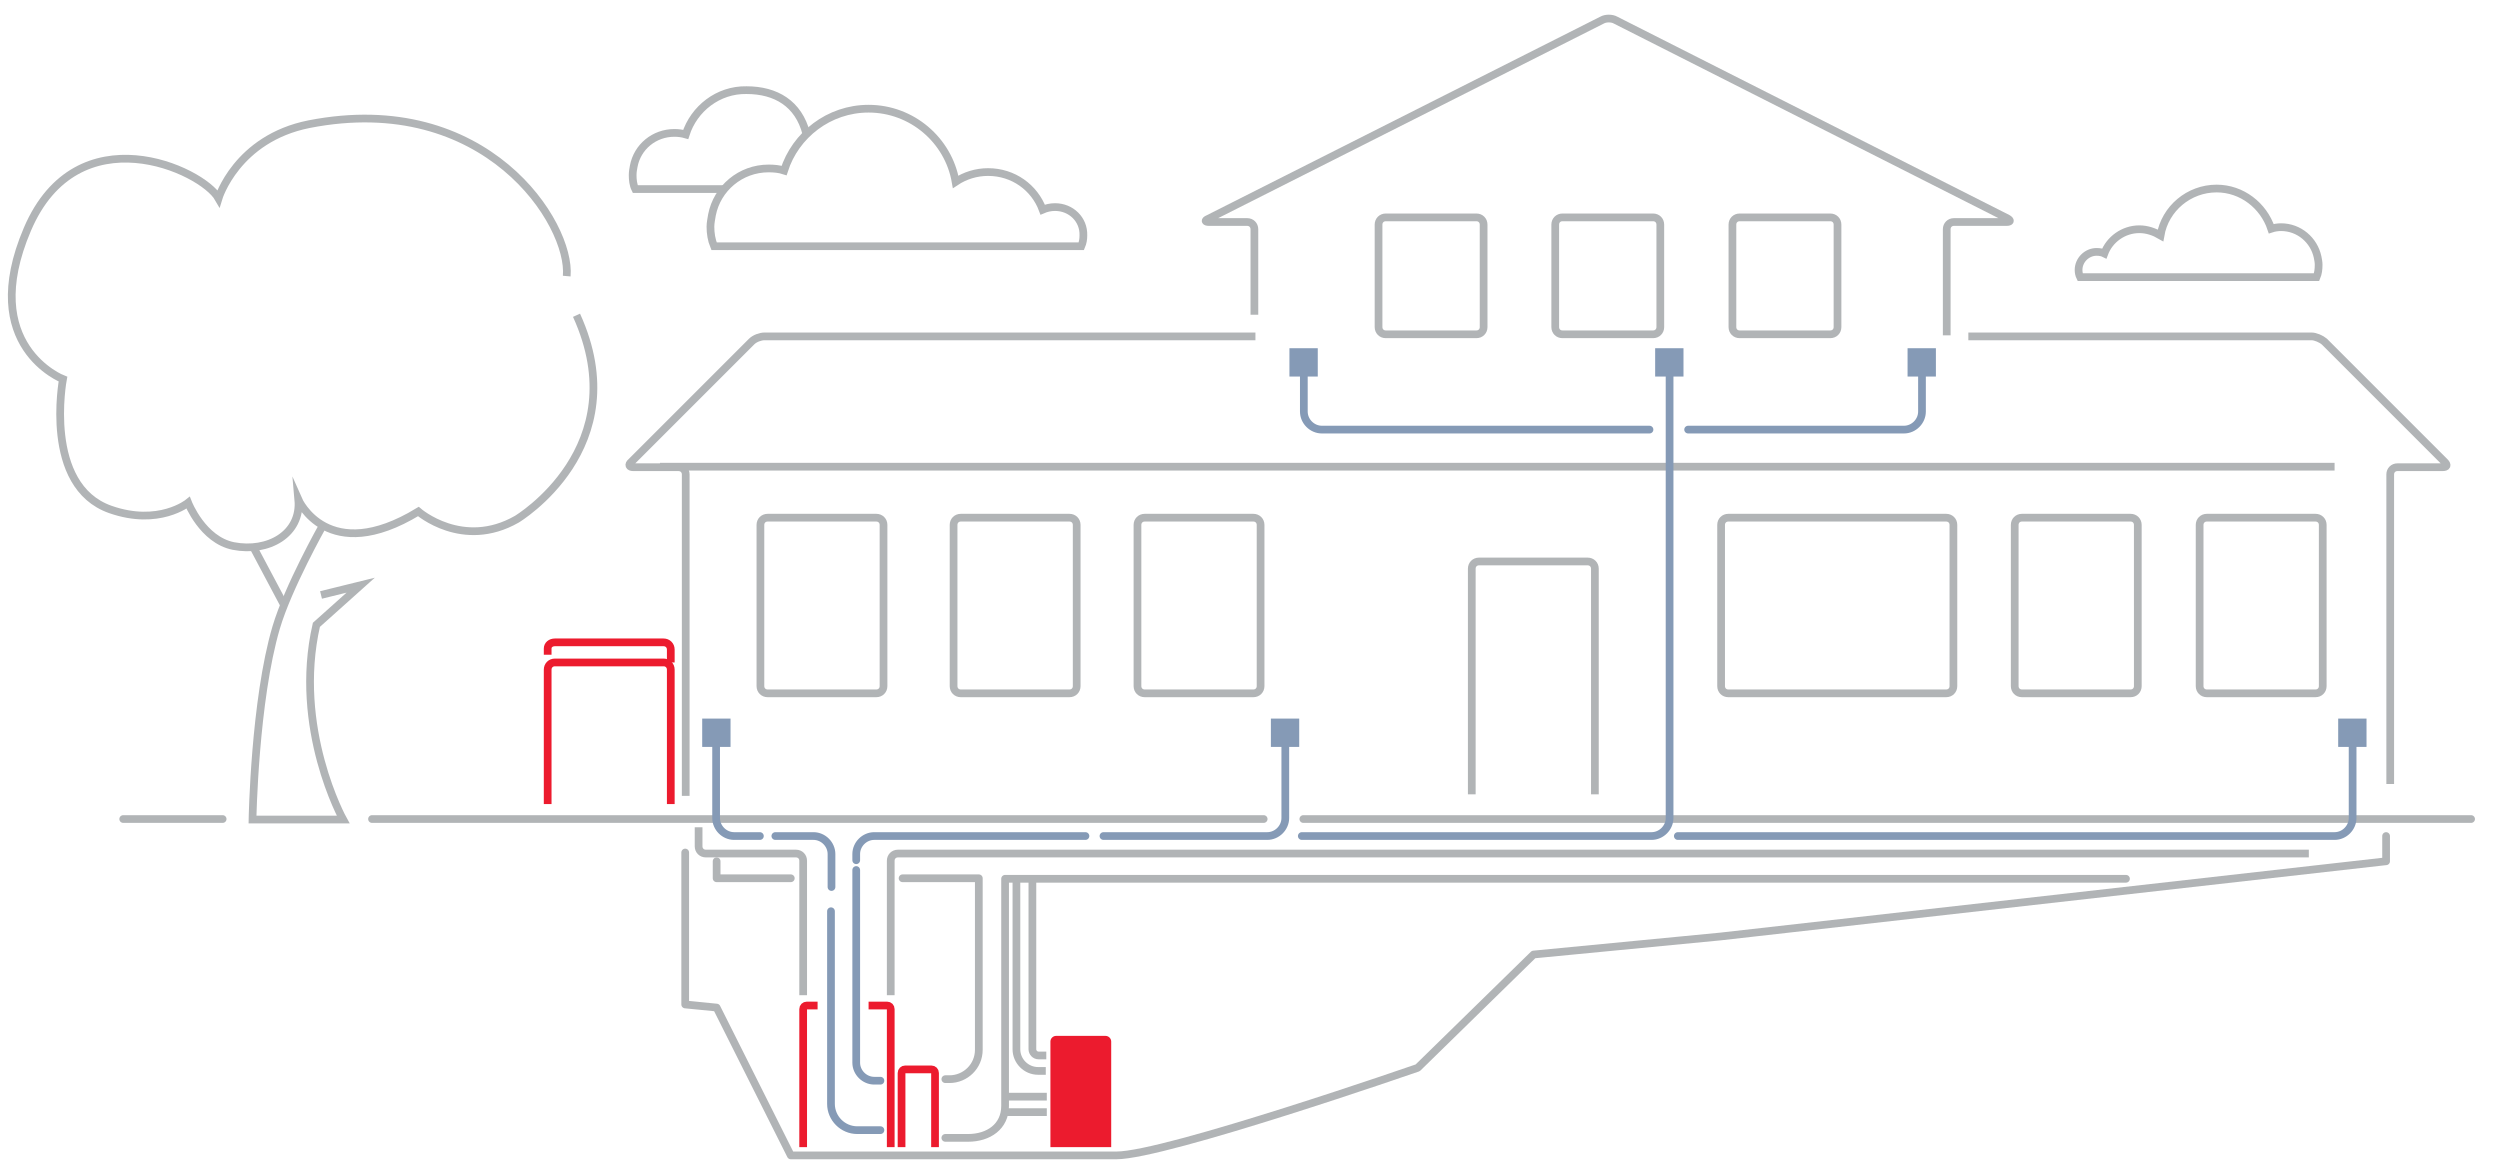 <?xml version="1.0" encoding="utf-8"?>
<!-- Generator: Adobe Illustrator 16.0.4, SVG Export Plug-In . SVG Version: 6.00 Build 0)  -->
<!DOCTYPE svg PUBLIC "-//W3C//DTD SVG 1.1//EN" "http://www.w3.org/Graphics/SVG/1.1/DTD/svg11.dtd">
<svg version="1.1" id="Layer_1" xmlns="http://www.w3.org/2000/svg" xmlns:xlink="http://www.w3.org/1999/xlink" x="0px" y="0px"
	 width="485.333px" height="228px" viewBox="0 0 485.333 228" enable-background="new 0 0 485.333 228" xml:space="preserve">
<g>
	<g>
		
			<line fill="none" stroke="#B1B4B6" stroke-width="1.5" stroke-linecap="round" stroke-miterlimit="10" x1="479.721" y1="159.001" x2="253.02" y2="159.001"/>
	</g>
	
		<line fill="none" stroke="#B1B4B6" stroke-width="1.5" stroke-linecap="round" stroke-miterlimit="10" x1="72.221" y1="159.001" x2="245.321" y2="159.001"/>
	
		<line fill="none" stroke="#B1B4B6" stroke-width="1.5" stroke-linecap="round" stroke-miterlimit="10" x1="23.921" y1="159.001" x2="43.221" y2="159.001"/>
	<g>
		<path fill="none" stroke="#B1B4B6" stroke-width="1.5" stroke-miterlimit="10" d="M382.122,65.301h66.6c0.799,0,1.9,0.5,2.5,1
			l23.4,23.399c0.6,0.602,0.396,1-0.4,1h-8.801c-0.799,0-1.4,0.602-1.4,1.399V152.2"/>
	</g>
	<g>
		<path fill="none" stroke="#B1B4B6" stroke-width="1.5" stroke-miterlimit="10" d="M243.52,61.101V44.5c0-0.8-0.6-1.4-1.398-1.4
			h-7.4c-0.801,0-0.9-0.3-0.201-0.6l76.5-38.6c0.701-0.399,1.9-0.399,2.604,0l76.098,38.5c0.699,0.4,0.6,0.7-0.201,0.7h-10.199
			c-0.801,0-1.398,0.601-1.398,1.4v20.6"/>
	</g>
	<g>
		<path fill="none" stroke="#B1B4B6" stroke-width="1.5" stroke-miterlimit="10" d="M133.121,154.501v-62.4
			c0-0.799-0.6-1.398-1.4-1.398h-8.8c-0.8,0-1-0.5-0.4-1l23.4-23.399c0.6-0.6,1.7-1,2.5-1h95.3"/>
	</g>
	<path fill="none" stroke="#B1B4B6" stroke-width="1.5" stroke-linecap="round" stroke-linejoin="round" stroke-miterlimit="10" d="
		M463.221,162.302v4.898L334.02,181.802l-36.299,3.5l-22.5,22c0,0-49,17-58.5,17c-9.5,0-63.2,0-63.2,0l-14.4-28.701l-6.1-0.6v-29.5"
		/>
	<g>
		<path fill="none" stroke="#B1B4B6" stroke-width="1.5" stroke-miterlimit="10" d="M288.02,63.5c0,0.8-0.6,1.399-1.396,1.399
			H269.02c-0.799,0-1.398-0.6-1.398-1.399v-19.9c0-0.8,0.602-1.399,1.398-1.399h17.602c0.799,0,1.396,0.6,1.396,1.399L288.02,63.5
			L288.02,63.5z"/>
	</g>
	<g>
		<path fill="none" stroke="#B1B4B6" stroke-width="1.5" stroke-miterlimit="10" d="M322.321,63.5c0,0.8-0.6,1.399-1.398,1.399
			h-17.602c-0.801,0-1.398-0.6-1.398-1.399v-19.9c0-0.8,0.6-1.399,1.398-1.399h17.6c0.801,0,1.398,0.6,1.398,1.399L322.321,63.5
			L322.321,63.5z"/>
	</g>
	<g>
		<path fill="none" stroke="#B1B4B6" stroke-width="1.5" stroke-miterlimit="10" d="M356.721,63.5c0,0.8-0.6,1.399-1.4,1.399h-17.6
			c-0.801,0-1.4-0.6-1.4-1.399v-19.9c0-0.8,0.602-1.399,1.4-1.399h17.6c0.803,0,1.4,0.6,1.4,1.399V63.5z"/>
	</g>
	<g>
		<path fill="none" stroke="#B1B4B6" stroke-width="1.5" stroke-miterlimit="10" d="M171.521,133.2c0,0.801-0.6,1.399-1.4,1.399
			h-21.1c-0.8,0-1.4-0.601-1.4-1.399v-31.3c0-0.801,0.6-1.399,1.4-1.399h21.1c0.8,0,1.4,0.602,1.4,1.399V133.2z"/>
	</g>
	<g>
		<path fill="none" stroke="#B1B4B6" stroke-width="1.5" stroke-miterlimit="10" d="M209.021,133.2c0,0.801-0.6,1.399-1.4,1.399
			h-21.1c-0.8,0-1.4-0.601-1.4-1.399v-31.3c0-0.801,0.6-1.399,1.4-1.399h21.1c0.8,0,1.4,0.602,1.4,1.399V133.2z"/>
	</g>
	<g>
		<path fill="none" stroke="#B1B4B6" stroke-width="1.5" stroke-miterlimit="10" d="M244.721,133.2c0,0.801-0.601,1.399-1.4,1.399
			h-21.1c-0.801,0-1.4-0.601-1.4-1.399v-31.3c0-0.801,0.602-1.399,1.4-1.399h21.1c0.801,0,1.4,0.602,1.4,1.399V133.2z"/>
	</g>
	<g>
		<path fill="none" stroke="#B1B4B6" stroke-width="1.5" stroke-miterlimit="10" d="M379.221,133.2c0,0.801-0.6,1.399-1.4,1.399
			H335.52c-0.799,0-1.396-0.601-1.396-1.399v-31.3c0-0.801,0.6-1.399,1.396-1.399h42.301c0.803,0,1.4,0.602,1.4,1.399V133.2z"/>
	</g>
	<g>
		<path fill="none" stroke="#B1B4B6" stroke-width="1.5" stroke-miterlimit="10" d="M415.02,133.2c0,0.801-0.6,1.399-1.396,1.399
			H392.52c-0.799,0-1.396-0.601-1.396-1.399v-31.3c0-0.801,0.6-1.399,1.396-1.399h21.102c0.799,0,1.396,0.602,1.396,1.399
			L415.02,133.2L415.02,133.2z"/>
	</g>
	<g>
		<path fill="none" stroke="#B1B4B6" stroke-width="1.5" stroke-miterlimit="10" d="M450.92,133.2c0,0.801-0.602,1.399-1.4,1.399
			h-21.1c-0.799,0-1.4-0.601-1.4-1.399v-31.3c0-0.801,0.604-1.399,1.4-1.399h21.1c0.801,0,1.4,0.602,1.4,1.399V133.2z"/>
	</g>
	<g>
		<path fill="none" stroke="#B1B4B6" stroke-width="1.5" stroke-miterlimit="10" d="M285.721,154.2v-43.8
			c0-0.801,0.6-1.399,1.4-1.399h21.1c0.799,0,1.4,0.602,1.4,1.399v43.8"/>
	</g>
	<g>
		
			<line fill="none" stroke="#B1B4B6" stroke-width="1.5" stroke-miterlimit="10" x1="453.221" y1="90.601" x2="128.121" y2="90.601"/>
	</g>
</g>
<g>
	<path fill="none" stroke="#EC1B2E" stroke-width="1.5" stroke-miterlimit="10" d="M106.321,156.101v-26.1c0-0.801,0.6-1.4,1.4-1.4
		h21.1c0.8,0,1.4,0.602,1.4,1.4v26.1"/>
</g>
<g>
	<path fill="none" stroke="#EC1B2E" stroke-width="1.5" stroke-miterlimit="10" d="M175.021,222.7v-14.398
		c0-0.4,0.3-0.701,0.7-0.701h5.1c0.4,0,0.7,0.301,0.7,0.701V222.7"/>
</g>
<g>
	<path fill="#EC1B2E" d="M203.921,222.7v-20.5c0-0.601,0.5-1.101,1.1-1.101h9.6c0.6,0,1.1,0.5,1.1,1.101v20.5"/>
</g>
<g>
	<path fill="none" stroke="#B1B4B6" stroke-width="1.5" stroke-miterlimit="10" d="M172.921,193.2v-26.1
		c0-0.799,0.6-1.398,1.4-1.398h273.9"/>
</g>
<g>
	<path fill="none" stroke="#B1B4B6" stroke-width="1.5" stroke-miterlimit="10" d="M155.921,193.2v-26.1
		c0-0.799-0.6-1.398-1.4-1.398h-17.5c-0.8,0-1.4-0.602-1.4-1.399v-3.702"/>
</g>
<g>
	<path fill="none" stroke="#EC1B2E" stroke-width="1.5" stroke-miterlimit="10" d="M106.321,127.101c0,0,0-0.5,0-1.199
		s0.6-1.199,1.4-1.199h21.1c0.8,0,1.4,0.601,1.4,1.398v2.5"/>
</g>
<path fill="none" stroke="#B1B4B6" stroke-width="1.5" stroke-miterlimit="10" d="M110.021,53.601c0.9-10.2-15.7-36.2-50-29.5
	c-14.1,2.8-17.6,14.4-17.6,14.4c-3.2-5.601-27.4-16.7-37.1,6c-9.7,22.7,6.9,29.1,6.9,29.1s-3.9,20.701,9.2,25.3
	c9.4,3.302,15.1-1.3,15.1-1.3s2.8,7.201,8.8,8.4c6.7,1.301,13.2-2.301,12.6-9c0,0,5.7,13,23.3,2.301c0,0,8.6,7.5,19.1,1.5
	c0,0,23.3-13.901,11.6-39.601"/>
<path fill="none" stroke="#B1B4B6" stroke-width="1.5" stroke-miterlimit="10" d="M62.621,102.101c0,0-6.7,11.9-9,19.701
	c-4.2,14.199-4.6,37.299-4.6,37.299h17.6c0,0-9.8-17.699-5.2-37.799l8.6-7.701l-7.7,1.9"/>
<line fill="none" stroke="#B1B4B6" stroke-width="1.5" stroke-miterlimit="10" x1="55.121" y1="117.4" x2="49.121" y2="106.101"/>
<path fill="none" stroke="#B1B4B6" stroke-width="1.5" stroke-linecap="round" stroke-linejoin="round" stroke-miterlimit="10" d="
	M183.521,209.501h0.8c3.1,0,5.7-2.5,5.7-5.699v-33.301h-14.8"/>
<polyline fill="none" stroke="#B1B4B6" stroke-width="1.5" stroke-linecap="round" stroke-linejoin="round" stroke-miterlimit="10" points="
	153.521,170.501 139.121,170.501 139.121,167.2 "/>
<path fill="none" stroke="#B1B4B6" stroke-width="1.5" stroke-linecap="round" stroke-linejoin="round" stroke-miterlimit="10" d="
	M183.521,220.9h4.4c4,0,7.2-2.198,7.2-6.198v-44.102h217.601"/>
<path fill="none" stroke="#B1B4B6" stroke-width="1.5" stroke-miterlimit="10" d="M150.521,235.2"/>
<path fill="none" stroke="#859AB6" stroke-width="1.5" stroke-linecap="round" stroke-miterlimit="10" d="M166.221,168.9v37.4
	c0,1.899,1.6,3.5,3.5,3.5h1.2"/>
<path fill="none" stroke="#859AB6" stroke-width="1.5" stroke-linecap="round" stroke-miterlimit="10" d="M210.721,162.302h-41
	c-1.9,0-3.5,1.6-3.5,3.5v1.199"/>
<g>
	<g>
		<path fill="none" stroke="#859AB6" stroke-width="1.5" stroke-linecap="round" stroke-miterlimit="10" d="M214.221,162.302h31.799
			c1.9,0,3.5-1.602,3.5-3.5v-16.5"/>
		<g>
			<rect x="246.721" y="139.501" fill="#859AB6" width="5.5" height="5.5"/>
		</g>
	</g>
</g>
<g>
	<g>
		<path fill="none" stroke="#859AB6" stroke-width="1.5" stroke-linecap="round" stroke-miterlimit="10" d="M147.521,162.302h-5
			c-1.9,0-3.5-1.602-3.5-3.5v-16.5"/>
		<g>
			<rect x="136.321" y="139.501" fill="#859AB6" width="5.5" height="5.5"/>
		</g>
	</g>
</g>
<g>
	<g>
		<path fill="none" stroke="#859AB6" stroke-width="1.5" stroke-linecap="round" stroke-miterlimit="10" d="M320.221,83.4h-63.603
			c-1.897,0-3.5-1.6-3.5-3.5v-9.5"/>
		<g>
			<rect x="250.323" y="67.601" fill="#859AB6" width="5.5" height="5.5"/>
		</g>
	</g>
</g>
<g>
	<g>
		<path fill="none" stroke="#859AB6" stroke-width="1.5" stroke-linecap="round" stroke-miterlimit="10" d="M252.721,162.302h67.9
			c1.896,0,3.5-1.602,3.5-3.5V70.4"/>
		<g>
			<rect x="321.321" y="67.601" fill="#859AB6" width="5.5" height="5.5"/>
		</g>
	</g>
</g>
<g>
	<g>
		<path fill="none" stroke="#859AB6" stroke-width="1.5" stroke-linecap="round" stroke-miterlimit="10" d="M325.721,162.302h127.5
			c1.9,0,3.5-1.602,3.5-3.5v-16.5"/>
		<g>
			<rect x="453.92" y="139.501" fill="#859AB6" width="5.5" height="5.5"/>
		</g>
	</g>
</g>
<g>
	<g>
		<path fill="none" stroke="#859AB6" stroke-width="1.5" stroke-linecap="round" stroke-miterlimit="10" d="M327.721,83.4h41.9
			c1.896,0,3.5-1.6,3.5-3.5v-9.5"/>
		<g>
			<rect x="370.321" y="67.601" fill="#859AB6" width="5.5" height="5.5"/>
		</g>
	</g>
</g>
<path fill="none" stroke="#859AB6" stroke-width="1.5" stroke-linecap="round" stroke-miterlimit="10" d="M150.521,162.302h7.4
	c1.9,0,3.5,1.6,3.5,3.5v6.398"/>
<path fill="none" stroke="#859AB6" stroke-width="1.5" stroke-linecap="round" stroke-miterlimit="10" d="M161.321,176.9v37.4
	c0,2.799,2.3,5.1,5.1,5.1h4.5"/>
<g>
	<path fill="none" stroke="#EC1B2E" stroke-width="1.5" stroke-miterlimit="10" d="M172.921,222.7v-26.8
		c0-0.399-0.3-0.698-0.7-0.698h-3.6"/>
</g>
<g>
	<path fill="none" stroke="#EC1B2E" stroke-width="1.5" stroke-miterlimit="10" d="M155.921,222.7v-26.8
		c0-0.399,0.3-0.698,0.7-0.698h2.1"/>
</g>
<path fill="none" stroke="#B1B4B6" stroke-width="1.5" stroke-miterlimit="10" d="M204.821,40.201c-0.9,0-1.7,0.199-2.4,0.5
	c-1.6-4.3-5.7-7.3-10.6-7.3c-2.3,0-4.5,0.7-6.3,1.9c-1.4-8.1-8.5-14.2-16.9-14.2c-7.7,0-14.2,5.101-16.4,12
	c-0.9-0.3-2-0.399-3-0.399c-5.5,0-10,3.899-11,9c-0.1,0.699-0.3,1.5-0.3,2.3c0,1.3,0.2,2.6,0.7,3.8h0.9h14.8h5.5h21.2h1.9h16.8h3
	h7.2c0.3-0.7,0.4-1.4,0.4-2.1C210.421,42.601,207.921,40.201,204.821,40.201"/>
<path fill="none" stroke="#B1B4B6" stroke-width="1.5" stroke-miterlimit="10" d="M407.02,48.9c0.604,0,1.104,0.101,1.5,0.301
	c1-2.7,3.701-4.7,6.801-4.7c1.5,0,2.9,0.5,4.102,1.2c0.898-5.201,5.498-9.101,10.898-9.101c4.9,0,9.102,3.3,10.602,7.8
	c0.6-0.199,1.301-0.3,1.898-0.3c3.5,0,6.4,2.5,7.102,5.8c0.1,0.5,0.201,1,0.201,1.5c0,0.9-0.104,1.7-0.4,2.4h-0.6h-9.604h-3.6h-13.6
	h-1.199h-10.801h-1.9h-4.6c-0.197-0.4-0.301-0.9-0.301-1.4C403.52,50.5,405.122,48.9,407.02,48.9"/>
<path fill="none" stroke="#B1B4B6" stroke-width="1.5" stroke-miterlimit="10" d="M156.521,25.9c-1.5-5.8-5.9-8.399-11.6-8.399
	c-5.5-0.101-10.2,3.6-11.8,8.6c-0.7-0.2-1.4-0.3-2.2-0.3c-3.9,0-7.2,2.7-7.9,6.5c-0.1,0.5-0.2,1.1-0.2,1.7
	c0,0.899,0.1,1.899,0.5,2.7h0.7h10.6h4h0.5h1.4"/>
<g>
	<path fill="none" stroke="#B1B4B6" stroke-width="1.5" stroke-linejoin="round" stroke-miterlimit="10" d="M203.021,207.9h-1.5
		c-2.3,0-4.2-1.899-4.2-4.198v-33.201"/>
	<path fill="none" stroke="#B1B4B6" stroke-width="1.5" stroke-linejoin="round" stroke-miterlimit="10" d="M200.421,170.501V203.7
		c0,0.602,0.5,1.198,1.2,1.198h1.5"/>
</g>
<path fill="none" stroke="#B1B4B6" stroke-width="1.5" stroke-linejoin="round" stroke-miterlimit="10" d="M203.221,215.9h-8"/>
<path fill="none" stroke="#B1B4B6" stroke-width="1.5" stroke-linejoin="round" stroke-miterlimit="10" d="M195.221,212.9h8"/>
</svg>

